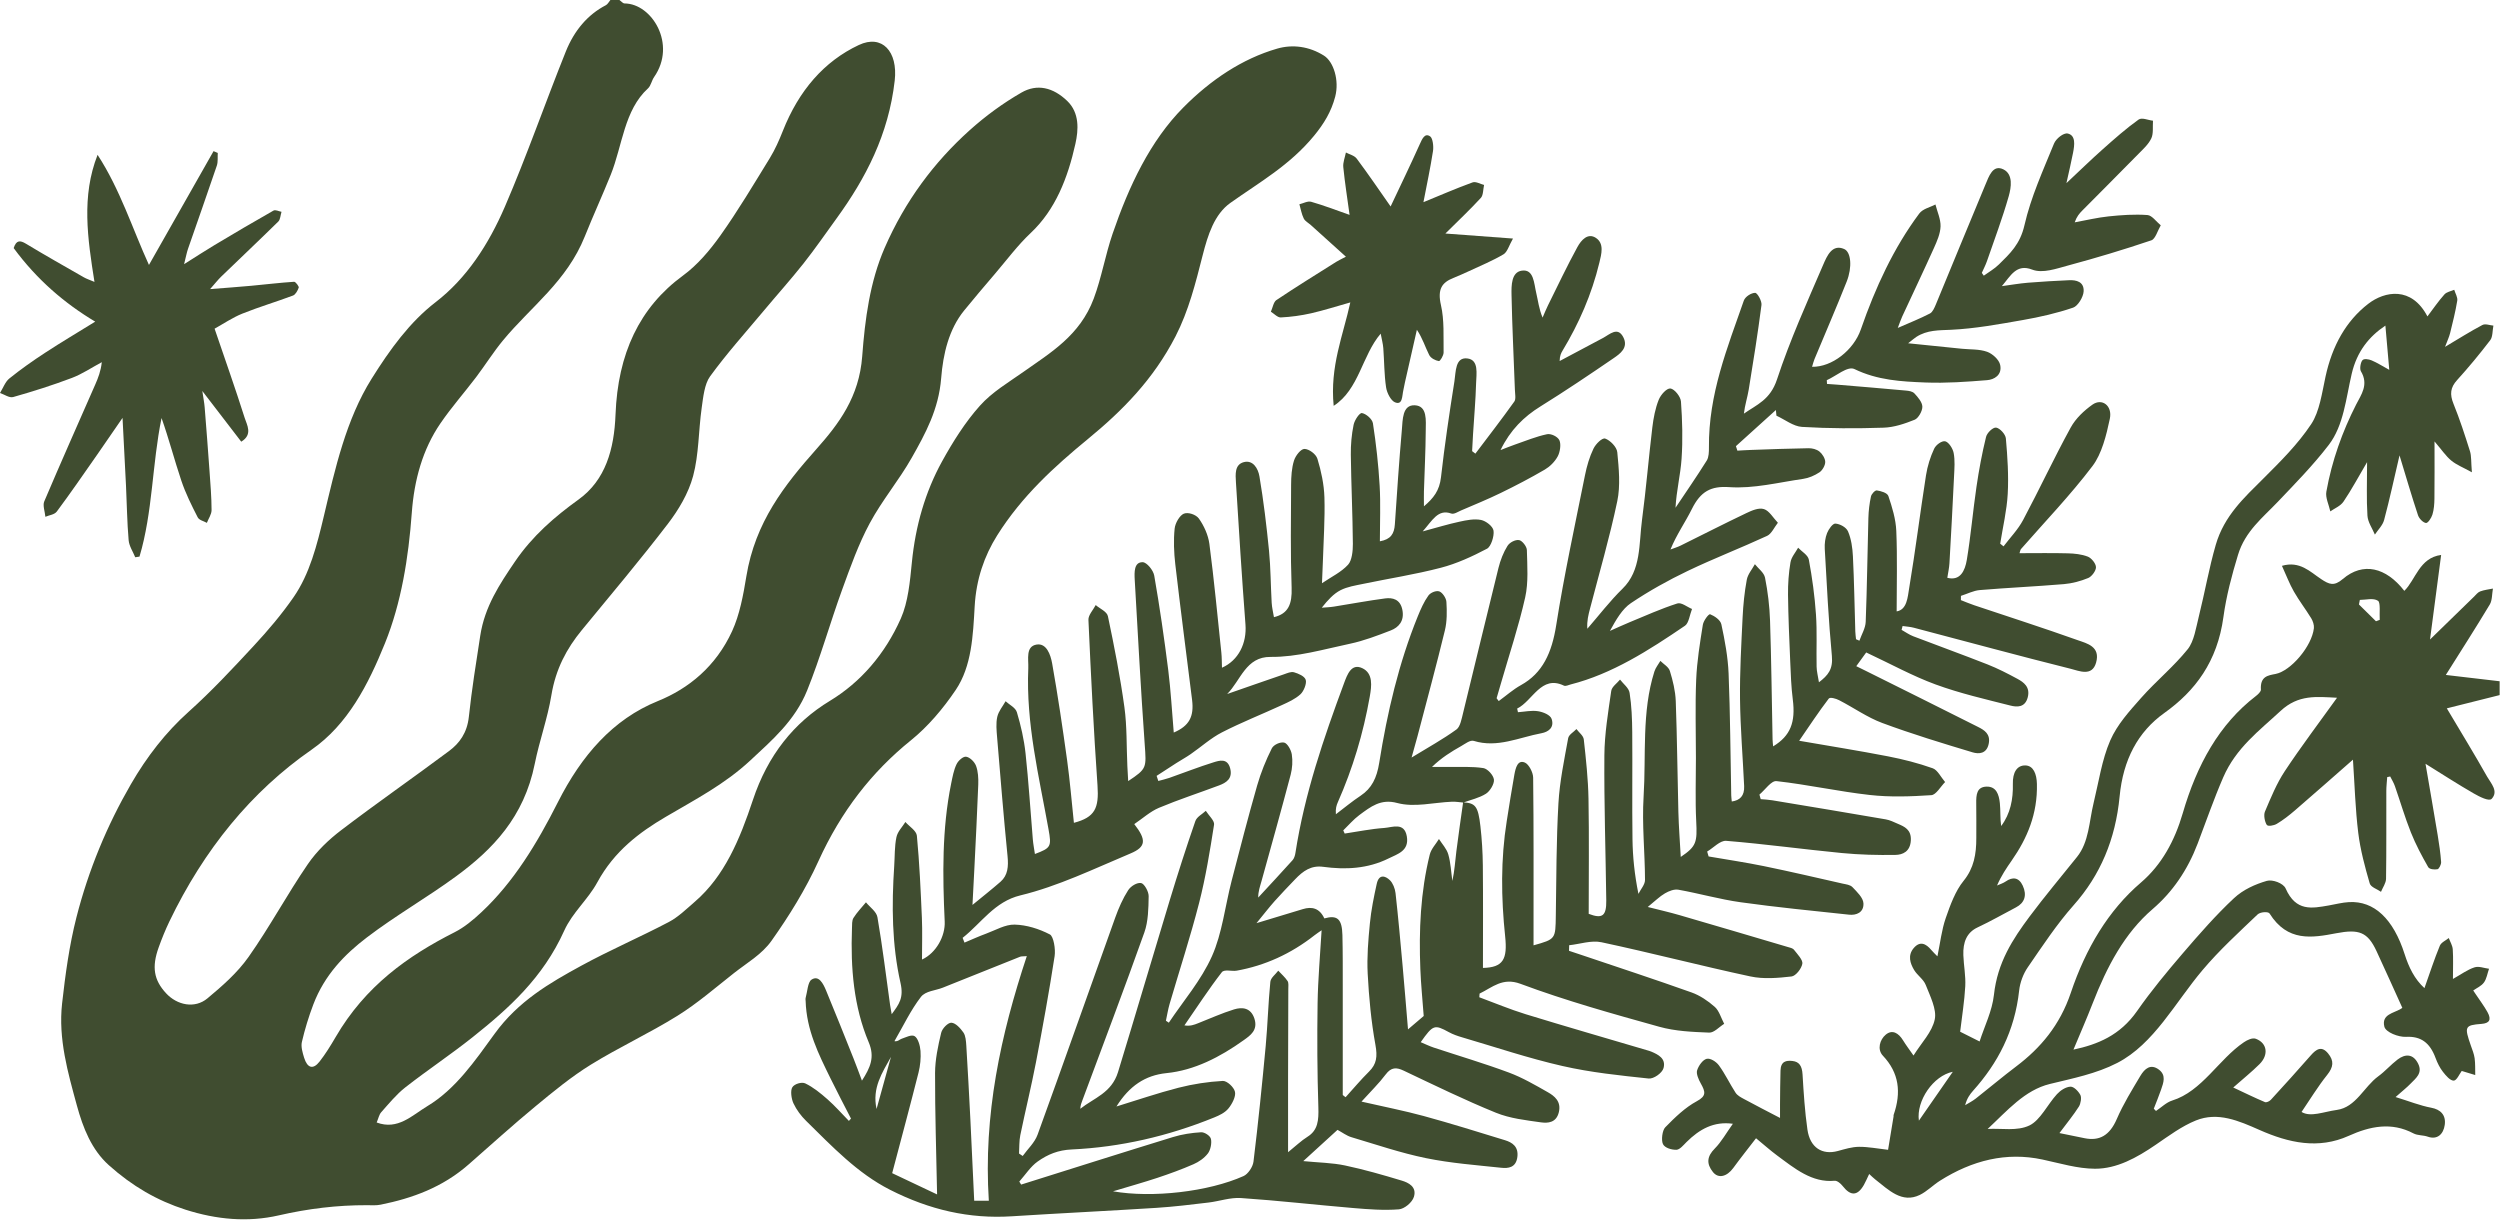 <svg width="910" height="444" viewBox="0 0 910 444" fill="none" xmlns="http://www.w3.org/2000/svg">
<path d="M225.478 0C226.101 0.442 226.724 1.256 227.356 1.256C237.268 1.305 246.418 16.105 238.096 28.038C237.227 29.285 236.908 31.228 235.883 32.16C227.159 40.119 226.585 53.005 222.297 63.643C219.263 71.17 215.894 78.501 212.876 86.038C206.293 102.466 193.281 111.583 183.09 123.91C179.605 128.12 176.613 132.919 173.284 137.315C168.996 142.968 164.331 148.238 160.297 154.136C153.869 163.528 150.769 174.647 149.892 186.659C148.695 203.088 146.055 219.477 140.144 234.109C134.027 249.232 126.566 263.767 113.391 272.903C91.532 288.066 74.282 309.156 61.647 335.437C60.196 338.46 58.917 341.63 57.761 344.839C55.186 352.003 55.99 356.704 60.425 361.522C64.484 365.929 70.928 367.234 75.52 363.397C80.849 358.941 86.309 354.221 90.458 348.352C98.091 337.547 104.527 325.535 112.03 314.583C115.35 309.725 119.72 305.593 124.18 302.198C137.135 292.315 150.442 283.09 163.478 273.355C167.217 270.568 170.029 266.809 170.66 260.911C171.718 251.009 173.3 241.175 174.817 231.352C176.457 220.743 181.876 212.637 187.378 204.521C193.83 195.011 201.964 188.053 210.605 181.821C220.403 174.755 223.568 163.558 224.052 150.868C224.896 128.807 232.685 111.947 248.673 100.258C253.773 96.529 258.307 91.23 262.209 85.744C268.613 76.734 274.368 67.058 280.231 57.519C282.084 54.496 283.592 51.111 284.937 47.705C290.766 32.935 299.99 22.317 312.616 16.379C321.037 12.415 326.891 18.686 325.677 29.334C323.439 49.001 315.101 64.919 304.508 79.512C300.523 85.007 296.645 90.631 292.472 95.911C287.765 101.858 282.74 107.442 277.902 113.242C271.343 121.083 264.53 128.669 258.454 137.021C256.429 139.808 255.97 144.529 255.413 148.483C254.248 156.737 254.404 165.412 252.297 173.263C250.6 179.584 246.984 185.599 243.163 190.595C233.013 203.853 222.33 216.523 211.786 229.35C206.268 236.062 202.283 243.501 200.709 253.04C199.315 261.51 196.347 269.586 194.658 277.997C190.756 297.438 179.294 309.254 165.978 319.009C155.353 326.791 144.038 333.229 133.544 341.227C125.517 347.341 118.138 354.839 114.038 365.654C112.366 370.051 110.964 374.644 109.881 379.295C109.488 380.993 110.144 383.211 110.701 385.017C111.882 388.815 113.964 389.413 116.293 386.45C118.449 383.702 120.343 380.62 122.155 377.519C132.986 358.902 148.474 347.94 165.495 339.324C168.971 337.567 172.21 334.878 175.202 332.081C186.919 321.148 195.437 307.105 203.079 291.982C211.655 275.013 223.1 261.814 239.433 255.199C250.747 250.616 260.586 242.569 266.481 229.752C269.236 223.756 270.556 216.621 271.671 209.8C274.893 190.094 285.535 176.571 297.153 163.489C305.344 154.264 312.739 144.538 313.846 129.67C314.855 116.196 316.634 102.594 321.996 90.268C329.473 73.103 340.058 59.011 352.898 47.46C358.776 42.17 365.188 37.499 371.821 33.691C377.495 30.423 383.308 31.787 388.457 36.733C393.015 41.11 392.572 47.303 391.449 52.337C388.67 64.82 384.152 76.371 375.191 84.792C370.452 89.247 366.393 94.723 362.064 99.787C358.326 104.164 354.587 108.551 350.938 113.036C345.379 119.876 343.289 128.807 342.584 137.678C341.682 149.023 336.836 157.846 331.868 166.629C327.17 174.922 321.078 182.096 316.56 190.506C312.51 198.043 309.517 206.444 306.516 214.707C302.105 226.847 298.596 239.477 293.784 251.362C289.348 262.304 281.075 269.38 273.18 276.741C263.734 285.544 252.936 291.088 242.319 297.34C232.759 302.963 223.601 309.803 217.435 321.148C214 327.468 208.342 332.189 205.391 338.735C197.602 356.007 185.123 367.116 172.021 377.548C164.019 383.918 155.582 389.512 147.539 395.802C144.333 398.305 141.587 401.681 138.774 404.841C137.996 405.704 137.709 407.196 137.11 408.59C144.825 411.475 149.958 405.999 155.623 402.593C165.757 396.489 172.816 386.273 180.007 376.341C188.616 364.437 200.053 357.813 211.606 351.512C222.059 345.81 232.906 341.159 243.426 335.624C246.869 333.818 249.911 330.835 252.994 328.165C263.734 318.881 269.31 305.495 274.057 291.187C279.444 274.964 288.93 263.08 302.13 255.081C313.19 248.379 322.111 238.182 327.907 225.12C330.556 219.143 331.236 211.665 331.917 204.746C333.229 191.409 336.787 179.073 342.887 167.993C346.88 160.741 351.381 153.616 356.653 147.718C361.179 142.654 367.041 139.249 372.46 135.411C382.414 128.365 393.081 122.143 398.123 108.679C400.96 101.102 402.346 92.77 404.986 85.076C410.954 67.666 418.67 51.267 430.804 39.049C440.708 29.078 452.154 21.384 464.912 17.694C470.495 16.085 476.513 16.85 481.916 20.246C485.442 22.464 487.557 29.265 486.016 35.173C484.581 40.669 481.908 45.036 478.341 49.383C469.495 60.159 458.418 66.361 447.882 73.839C442.045 77.981 439.667 85.479 437.765 92.937C435.174 103.114 432.673 113.134 427.885 122.447C419.777 138.189 408.503 149.534 396.016 159.789C383.816 169.819 371.969 180.565 362.983 194.864C358.276 202.361 355.333 210.88 354.784 220.674C354.185 231.273 353.718 242.49 347.896 251.126C343.248 258.026 337.705 264.522 331.581 269.469C317.314 280.98 306.156 295.299 297.908 313.454C293.21 323.788 287.2 333.455 280.821 342.454C277.304 347.42 271.868 350.501 267.17 354.201C260.397 359.54 253.773 365.281 246.607 369.737C236.284 376.155 225.355 381.18 215.016 387.568C207.998 391.906 201.414 397.323 194.896 402.711C186.648 409.522 178.654 416.784 170.562 423.87C161.002 432.241 150.032 436.186 138.545 438.502C136.913 438.836 135.208 438.699 133.544 438.689C122.762 438.659 112.144 439.945 101.502 442.389C90.188 444.989 78.816 443.929 67.509 440.318C57.228 437.03 48.078 431.731 39.592 424.105C33.328 418.472 30.212 410.562 27.99 402.417C24.719 390.434 21.161 378.147 22.604 365.242C23.784 354.721 25.227 344.093 27.81 333.965C32.221 316.634 38.993 300.421 47.619 285.504C53.432 275.445 60.343 266.534 68.674 259.076C76.946 251.666 84.694 243.364 92.377 235.071C97.493 229.556 102.453 223.726 106.848 217.396C112.735 208.907 115.383 198.397 117.859 187.965C122.032 170.417 125.96 152.733 135.29 137.826C141.906 127.256 149.13 117.256 158.55 110.003C169.816 101.338 177.826 89.041 183.787 75.213C191.756 56.734 198.438 37.479 205.965 18.725C209.015 11.129 213.909 5.319 220.551 1.884C221.198 1.551 221.641 0.648 222.182 0C223.297 0 224.412 0 225.527 0L225.478 0Z" fill="#404D30"/>
<path d="M909.876 253.011C903.497 254.611 897.118 256.21 890.641 257.839C895.716 266.377 900.652 274.444 905.326 282.718C906.662 285.083 909.573 288.007 906.957 290.784C906.006 291.795 902.538 290.009 900.48 288.832C894.765 285.554 889.198 281.932 882.885 278.017C884.517 287.536 885.968 295.809 887.337 304.102C887.862 307.301 888.337 310.53 888.567 313.769C888.633 314.642 887.813 316.291 887.247 316.399C886.14 316.605 884.336 316.458 883.853 315.614C881.549 311.58 879.327 307.409 877.564 303.003C875.383 297.536 873.71 291.786 871.759 286.192C871.325 284.935 870.62 283.817 870.029 282.639C869.668 282.718 869.299 282.796 868.939 282.875C868.832 284.543 868.627 286.211 868.619 287.88C868.586 298.547 868.685 309.215 868.521 319.873C868.496 321.472 867.323 323.043 866.684 324.623C865.266 323.612 862.986 322.964 862.568 321.531C860.838 315.545 859.174 309.411 858.403 303.17C857.345 294.612 857.108 285.907 856.476 276.515C849.089 282.992 842.268 289.028 835.389 294.955C833.282 296.771 831.076 298.498 828.748 299.882C827.673 300.52 825.517 300.893 825.099 300.245C824.345 299.077 823.91 296.663 824.435 295.436C826.583 290.372 828.715 285.151 831.642 280.735C837.594 271.736 844.055 263.217 850.68 253.983C843.219 253.61 836.635 252.736 830.117 258.791C822.344 266.005 813.924 272.197 809.25 282.963C805.848 290.804 803.019 299.009 799.953 307.056C796.255 316.752 790.786 324.701 783.555 330.903C773.339 339.657 766.928 351.846 761.738 365.183C759.549 370.807 757.138 376.302 754.736 382.063C763.517 380.189 771.683 376.911 777.898 368.01C783.055 360.63 788.745 353.76 794.509 347.037C800.51 340.04 806.602 333.072 813.194 326.919C816.539 323.798 820.934 321.855 825.115 320.638C827.173 320.04 831.125 321.472 831.97 323.396C835.717 331.914 841.595 330.639 847.654 329.588C850.106 329.166 852.541 328.509 855 328.372C864.232 327.832 871.202 334.515 875.301 347.361C876.801 352.052 878.868 356.38 882.5 359.678C884.467 354.133 886.099 349.098 888.083 344.28C888.608 343.004 890.231 342.376 891.355 341.444C891.863 342.818 892.716 344.172 892.806 345.585C893.027 348.882 892.871 352.219 892.871 356.341C895.798 354.702 898.143 352.955 900.701 352.121C902.308 351.591 904.227 352.415 906.006 352.631C905.416 354.319 905.121 356.312 904.161 357.617C903.194 358.942 901.579 359.599 900.25 360.541L901.226 361.984C902.636 364.114 904.178 366.135 905.432 368.383C907.056 371.307 905.998 372.475 903.3 372.691C897.168 373.172 896.971 373.662 899.381 380.571C899.906 382.083 900.546 383.604 900.767 385.194C901.038 387.196 900.931 389.276 900.988 391.318C899.316 390.807 897.651 390.307 896.069 389.826C895.298 390.837 894.249 393.329 893.167 393.349C891.847 393.378 890.313 391.533 889.207 390.12C888.1 388.707 887.222 386.931 886.558 385.145C884.468 379.482 881.163 377.137 875.793 377.411C873.079 377.549 868.414 375.772 867.906 373.702C866.799 369.227 871.275 368.805 873.858 367.254C874.202 367.048 874.53 366.783 874.448 366.852C871.284 359.884 868.225 353.034 865.069 346.243C861.83 339.265 858.706 338.107 850.36 339.707C841.522 341.404 832.642 342.886 826.132 332.523C825.624 331.718 822.73 331.934 821.754 332.866C814.924 339.402 807.906 345.781 801.707 353.132C791.738 364.938 784.047 380.002 770.691 386.901C763.017 390.866 754.432 392.534 746.143 394.566C736.977 396.803 730.623 404.311 723.514 410.935C728.63 410.651 734.238 411.819 738.723 409.66C742.683 407.756 745.299 402.015 748.734 398.276C750.03 396.862 751.948 395.645 753.629 395.547C754.842 395.479 756.499 397.147 757.253 398.57C757.753 399.512 757.384 401.75 756.72 402.79C754.752 405.881 752.456 408.668 749.636 412.437C752.948 413.114 755.908 413.732 758.868 414.321C764.165 415.371 767.903 413.359 770.511 407.324C772.888 401.809 776.053 396.754 779.062 391.671C780.677 388.943 782.842 387.127 785.802 389.316C788.573 391.367 787.515 394.085 786.613 396.686C785.81 399.012 784.867 401.269 783.981 403.565C784.244 403.84 784.514 404.115 784.777 404.39C786.736 403.094 788.573 401.249 790.663 400.601C801.535 397.235 807.602 385.596 816.769 379.384C818.048 378.52 819.901 377.647 821.131 378.118C825.288 379.688 825.87 383.967 822.451 387.363C819.614 390.179 816.531 392.652 812.899 395.852C817.154 397.844 820.754 399.62 824.427 401.161C825.017 401.406 826.083 400.876 826.616 400.297C831.494 394.978 836.348 389.62 841.12 384.163C843.145 381.847 845.08 380.601 847.416 383.437C849.671 386.175 849.368 388.413 847.097 391.259C843.686 395.518 840.775 400.336 837.766 404.753C841.062 406.755 845.777 404.674 850.59 404.017C857.583 403.065 860.502 395.538 865.7 391.769C868.16 389.983 870.275 387.529 872.71 385.675C875.498 383.555 878.417 383.506 880.229 387.235C881.901 390.67 879.31 392.515 877.523 394.379C876.096 395.861 874.489 397.108 871.989 399.326C876.933 400.847 880.917 402.456 885.009 403.222C888.313 403.84 890.395 405.842 889.887 409.454C889.411 412.859 887.157 414.979 883.713 413.752C882.016 413.144 880.065 413.379 878.482 412.545C870.48 408.325 862.691 409.944 854.943 413.438C843.858 418.443 833.06 415.99 822.492 411.318C814.908 407.962 807.275 404.615 799.289 407.854C794.156 409.934 789.401 413.467 784.654 416.716C777.75 421.436 770.502 425.45 762.566 425.421C756.203 425.401 749.816 423.428 743.479 422.074C730.237 419.238 717.898 422.378 706.173 429.768C703.648 431.358 701.41 433.694 698.794 434.96C692.276 438.1 687.505 433.164 682.577 429.307C681.913 428.787 681.298 428.169 680.38 427.334C679.642 428.875 679.109 430.161 678.445 431.329C676.124 435.362 673.624 435.411 670.77 431.76C670.016 430.799 668.737 429.699 667.77 429.798C659.554 430.573 653.258 425.323 646.813 420.553C644.37 418.747 642.066 416.677 639.196 414.321C636.433 417.923 633.588 421.475 630.891 425.175C628.595 428.306 625.496 429.111 623.512 426.628C621.069 423.576 621.323 420.936 624.176 418.07C626.545 415.695 628.325 412.466 630.768 409.051C623.823 408.089 618.625 411.014 613.878 415.725C612.747 416.853 611.451 418.482 610.205 418.522C608.516 418.571 605.991 417.864 605.318 416.451C604.621 414.998 605.081 411.436 606.146 410.347C609.672 406.735 613.435 403.104 617.617 400.857C621.208 398.933 620.782 397.402 619.084 394.379C618.305 392.996 617.363 390.866 617.74 389.63C618.281 387.873 619.83 385.753 621.224 385.41C622.553 385.086 624.668 386.411 625.685 387.794C627.939 390.866 629.636 394.507 631.744 397.746C632.424 398.786 633.637 399.404 634.695 399.983C639.024 402.319 643.386 404.566 647.928 406.931C647.928 405.871 647.912 403.899 647.928 401.936C647.969 397.863 647.986 393.8 648.1 389.728C648.199 386.283 650.183 385.94 652.454 386.195C654.938 386.469 655.947 388.04 656.127 391.082C656.529 397.804 656.955 404.556 657.906 411.181C658.841 417.736 663.277 420.514 668.975 418.963C671.508 418.276 674.091 417.462 676.657 417.442C680.035 417.413 683.421 418.1 687.259 418.531C687.857 414.9 688.562 410.631 689.259 406.372C689.284 406.215 689.218 406.019 689.267 405.871C692.145 397.598 691.26 390.503 685.373 384.271C683.208 381.985 684.25 378.412 686.414 376.616C688.767 374.663 691.038 375.959 692.719 378.697C693.752 380.385 694.941 381.935 696.515 384.212C699.467 379.482 703.279 375.694 704.255 371.052C705.026 367.411 702.558 362.563 700.984 358.559C700.147 356.419 697.966 355.104 696.753 353.102C695.269 350.639 694.359 347.754 696.564 345.134C698.844 342.425 701.016 343.416 703.025 345.83C703.681 346.615 704.427 347.283 705.222 348.107C706.239 343.21 706.764 338.47 708.24 334.201C709.904 329.402 711.773 324.279 714.725 320.658C718.521 315.996 719.39 310.883 719.374 305.005C719.357 300.834 719.431 296.673 719.349 292.502C719.292 289.224 719.554 286.417 723.121 286.329C726.597 286.251 727.614 289.106 727.95 292.374C728.229 295.083 728.007 297.87 728.425 300.677C731.779 296.231 732.82 290.902 732.681 285.338C732.574 281.187 734.165 278.556 737.223 278.615C740.158 278.674 741.355 281.726 741.437 285.348C741.699 296.231 737.912 305.132 732.279 313.209C730.352 315.977 728.458 318.774 726.917 322.326C727.983 321.845 729.122 321.521 730.09 320.844C732.59 319.107 734.862 319.323 736.28 322.375C737.895 325.859 736.96 328.646 733.828 330.275C729.172 332.709 724.588 335.359 719.857 337.567C715.848 339.442 714.495 342.994 714.659 347.675C714.799 351.454 715.553 355.252 715.356 358.981C715.061 364.486 714.151 369.933 713.495 375.547C715.299 376.45 717.488 377.549 720.571 379.099C722.317 373.633 725.146 368.039 725.794 362.112C727.073 350.335 732.656 341.816 738.805 333.573C744.356 326.144 750.276 319.117 756.039 311.914C760.426 306.438 760.426 299.038 762.057 292.355C763.927 284.69 765.083 276.545 768.108 269.577C770.675 263.669 775.184 258.782 779.341 254.071C784.801 247.888 791.131 242.765 796.329 236.308C798.657 233.413 799.354 228.457 800.396 224.296C802.552 215.669 804.077 206.807 806.537 198.318C809.611 187.71 816.9 181.134 823.845 174.206C830.01 168.053 836.34 161.811 841.292 154.362C844.317 149.809 845.203 143.017 846.498 137.051C848.933 125.833 853.976 116.814 862.035 110.593C868.037 105.96 877.81 104.115 883.582 115.176C885.64 112.467 887.55 109.65 889.748 107.197C890.625 106.216 892.125 106.029 893.339 105.479C893.74 106.795 894.634 108.237 894.446 109.415C893.798 113.409 892.806 117.335 891.838 121.25C891.478 122.713 890.813 124.067 889.994 126.255C895.061 123.243 899.25 120.583 903.579 118.306C904.678 117.727 906.244 118.414 907.597 118.522C907.244 120.308 907.375 122.614 906.465 123.802C902.62 128.846 898.586 133.714 894.388 138.346C891.937 141.045 891.642 143.479 893.093 147.041C895.356 152.625 897.241 158.435 899.07 164.245C899.619 165.992 899.447 168.053 899.767 171.909C896.553 170.133 894.2 169.24 892.256 167.64C890.322 166.051 888.805 163.764 886.165 160.682C886.165 168.7 886.214 175.119 886.132 181.527C886.107 183.47 885.952 185.511 885.402 187.307C885.009 188.583 883.738 190.477 883.041 190.369C881.967 190.202 880.573 188.799 880.147 187.523C877.826 180.536 875.768 173.431 873.424 165.756C871.513 173.902 869.857 181.645 867.824 189.25C867.291 191.252 865.61 192.823 864.454 194.589C863.511 192.303 861.896 190.075 861.748 187.71C861.363 181.635 861.617 175.491 861.617 168.219C858.387 173.705 855.919 178.337 853.041 182.577C851.918 184.226 849.868 184.981 848.236 186.149C847.712 183.745 846.4 181.134 846.793 178.966C848.819 167.67 852.59 157.159 857.632 147.257C859.461 143.665 862.306 140.005 859.362 135.117C858.862 134.293 859.239 131.908 859.928 131.123C860.502 130.456 862.199 130.74 863.232 131.162C865.274 132.016 867.192 133.253 869.693 134.627C869.193 128.944 868.758 123.93 868.283 118.522C862.298 122.507 857.911 127.983 856.025 136.05C853.926 145.019 853.115 154.853 847.654 161.968C841.956 169.387 835.471 175.982 829.125 182.656C823.631 188.426 817.244 193.362 814.637 201.959C812.399 209.31 810.374 216.906 809.324 224.6C807.111 240.822 799.076 251.5 787.818 259.527C778.16 266.417 772.814 276.574 771.544 289.882C770.051 305.554 764.501 318.577 754.801 329.5C748.693 336.38 743.429 344.368 738.076 352.15C736.501 354.437 735.296 357.587 734.976 360.512C733.361 375.36 727.155 387.039 718.218 397.01C717.021 398.344 715.947 399.846 715.315 402.289C716.603 401.495 717.964 400.827 719.169 399.885C724.105 396.009 728.926 391.926 733.919 388.157C742.733 381.504 749.792 373.211 753.785 361.356C759.204 345.271 767.403 331.414 779.292 321.257C786.843 314.799 791.598 306.045 794.509 296.055C799.666 278.36 807.775 263.63 821.123 253.374C821.877 252.795 823.016 251.755 822.967 251.019C822.672 246.161 825.558 245.857 828.313 245.317C833.864 244.228 841.53 235.238 842.259 228.653C842.382 227.515 841.89 226.052 841.3 225.081C839.275 221.764 836.914 218.721 834.979 215.336C833.38 212.549 832.208 209.418 830.625 205.963C837.119 204.06 840.931 208.162 844.858 210.772C847.867 212.764 849.589 213.481 852.787 210.753C860.133 204.482 868.488 206.464 875.17 215.071C879.302 211.057 880.614 203.059 888.575 201.999C887.198 212.48 885.935 222.078 884.525 232.785C890.264 227.201 895.339 222.245 900.431 217.298C901.177 216.572 901.89 215.62 902.751 215.287C904.252 214.717 905.859 214.56 907.425 214.237C907.072 216.189 907.187 218.535 906.293 220.017C901.185 228.535 895.831 236.848 890.281 245.68C897.168 246.485 903.522 247.231 909.868 247.977V252.982L909.876 253.011ZM710.822 390.13C703.73 391.553 697.466 400.66 698.475 407.923C702.582 402.005 706.633 396.175 710.822 390.13ZM864.847 226.141C865.307 225.974 865.766 225.797 866.225 225.63C866.061 223.216 866.577 219.35 865.594 218.692C863.872 217.544 861.232 218.368 858.977 218.368C858.87 218.918 858.764 219.477 858.657 220.027C860.723 222.058 862.789 224.099 864.847 226.131V226.141Z" fill="#404D30"/>
<path d="M532.512 292.05C537.046 292.286 538.03 293.415 538.866 300.696C539.407 305.427 539.703 310.235 539.752 315.015C539.875 327.449 539.793 339.883 539.793 352.327C547.205 352.15 548.746 349.118 547.877 340.845C546.401 326.85 546.229 312.807 548.459 298.851C549.361 293.218 550.222 287.575 551.23 281.972C551.673 279.528 552.436 276.407 555.092 277.595C556.502 278.223 558.044 281.137 558.068 283.041C558.29 301.423 558.199 319.804 558.208 338.185C558.208 340.099 558.208 342.023 558.208 344.103C566.292 341.836 566.193 341.836 566.316 333.239C566.513 319.627 566.497 305.996 567.267 292.423C567.718 284.455 569.391 276.574 570.809 268.723C571.047 267.408 572.785 266.485 573.827 265.376C574.753 266.633 576.352 267.781 576.499 269.155C577.295 276.329 578.082 283.552 578.213 290.775C578.467 304.759 578.287 318.754 578.287 332.64C583.255 334.544 584.756 333.416 584.682 327.773C584.461 310.167 583.862 292.551 583.993 274.945C584.051 267.123 585.371 259.272 586.486 251.519C586.707 249.959 588.585 248.742 589.692 247.368C590.905 248.968 592.897 250.4 593.176 252.216C593.914 256.887 594.094 261.726 594.135 266.505C594.25 279.508 594.045 292.512 594.226 305.505C594.316 311.914 594.963 318.302 596.39 325.368C597.226 323.68 598.792 321.983 598.784 320.304C598.751 310.196 597.644 300.029 598.268 289.999C599.219 274.788 597.53 259.184 602.195 244.443C602.646 243.02 603.638 241.853 604.376 240.567C605.565 241.774 607.36 242.716 607.836 244.247C608.918 247.751 609.836 251.509 609.976 255.209C610.476 268.635 610.574 282.089 610.927 295.525C611.066 300.922 611.484 306.31 611.796 311.923C617.511 308.076 617.814 306.614 617.42 298.861C617.035 291.226 617.322 283.532 617.314 275.867C617.314 266.368 617.019 256.848 617.412 247.378C617.691 240.695 618.781 234.041 619.831 227.436C620.069 225.925 621.971 223.393 622.487 223.589C624.061 224.207 626.226 225.65 626.579 227.269C627.841 233.118 628.964 239.144 629.21 245.16C629.801 259.92 629.874 274.7 630.17 289.479C630.186 290.137 630.284 290.794 630.366 291.746C633.31 291.334 635.032 289.725 634.868 286.123C634.384 275.573 633.49 265.023 633.367 254.473C633.261 244.551 633.835 234.61 634.31 224.688C634.532 220.115 634.991 215.502 635.827 211.037C636.212 208.986 637.762 207.249 638.779 205.365C640.058 206.994 642.099 208.407 642.476 210.301C643.485 215.394 644.124 220.665 644.296 225.895C644.772 240.331 644.92 254.777 645.215 269.214C645.231 270.009 645.346 270.813 645.42 271.677C651.725 267.859 653.635 262.913 652.577 254.62C651.995 250.067 651.839 245.425 651.643 240.812C651.298 232.706 650.938 224.6 650.839 216.484C650.798 212.548 651.077 208.535 651.733 204.688C652.061 202.764 653.553 201.135 654.52 199.368C655.873 200.811 658.103 202.018 658.423 203.736C659.645 210.291 660.555 216.984 661.014 223.687C661.449 229.978 661.112 236.347 661.244 242.677C661.276 244.414 661.752 246.141 662.096 248.349C665.384 245.827 667.262 243.658 666.803 238.732C665.589 225.797 664.95 212.784 664.212 199.79C664.105 197.887 664.376 195.737 665.056 194.04C665.646 192.567 667.114 190.507 668.098 190.585C669.721 190.713 672.009 191.881 672.681 193.441C673.837 196.12 674.313 199.398 674.46 202.47C674.911 211.577 675.051 220.714 675.329 229.84C675.362 230.792 675.502 231.735 675.592 232.677C676.002 232.853 676.412 233.04 676.822 233.216C677.625 230.93 679.027 228.673 679.117 226.337C679.609 213.736 679.74 201.125 680.093 188.524C680.167 185.914 680.478 183.254 681.028 180.732C681.233 179.78 682.528 178.406 683.184 178.514C684.676 178.75 686.964 179.368 687.374 180.575C688.743 184.628 690.071 188.966 690.251 193.264C690.661 202.99 690.383 212.745 690.383 222.549C694.162 221.921 694.384 217.387 694.933 214.119C697.212 200.468 698.926 186.679 701.066 172.999C701.591 169.652 702.648 166.296 704.034 163.332C704.706 161.889 706.871 160.349 708.06 160.633C709.314 160.937 710.806 163.195 711.134 164.892C711.651 167.581 711.413 170.526 711.274 173.352C710.773 183.902 710.208 194.452 709.601 205.002C709.503 206.768 709.093 208.505 708.822 210.321C713.52 211.547 715.258 207.749 715.914 203.824C717.382 195.011 718.136 186.031 719.44 177.17C720.333 171.065 721.465 164.971 722.924 159.034C723.301 157.503 725.466 155.471 726.597 155.648C727.95 155.854 730.008 158.062 730.139 159.613C730.73 166.296 731.181 173.087 730.812 179.77C730.475 185.855 729.032 191.851 728.073 197.896C728.475 198.22 728.885 198.554 729.287 198.878C731.689 195.688 734.518 192.832 736.42 189.26C742.331 178.171 747.693 166.649 753.719 155.658C755.589 152.242 758.639 149.436 761.623 147.306C765.157 144.794 768.969 147.699 767.986 152.399C766.715 158.455 765.034 165.206 761.664 169.642C753.539 180.359 744.34 189.898 735.575 199.928C735.428 200.105 735.395 200.428 735.1 201.361C741.085 201.361 746.865 201.253 752.645 201.41C755.105 201.478 757.663 201.724 759.975 202.617C761.246 203.108 762.894 205.08 762.935 206.444C762.968 207.769 761.377 209.869 760.131 210.389C757.302 211.557 754.277 212.362 751.293 212.617C741.085 213.481 730.853 213.932 720.653 214.786C718.333 214.982 716.07 216.17 713.782 216.896C713.782 217.416 713.766 217.936 713.766 218.447C715.381 219.075 716.988 219.762 718.62 220.311C731.213 224.541 743.856 228.584 756.392 233.059C759.623 234.208 764.632 235.317 762.976 241.195C761.517 246.367 756.835 244.218 753.736 243.442C734.665 238.673 715.668 233.491 696.638 228.496C695.302 228.143 693.908 228.074 692.539 227.868C692.416 228.339 692.301 228.8 692.178 229.271C693.588 230.056 694.941 231.038 696.409 231.597C705.428 235.052 714.496 238.32 723.49 241.862C727.179 243.315 730.779 245.17 734.321 247.083C736.641 248.34 739.068 250.067 738.1 253.826C737.125 257.614 734.14 257.427 731.771 256.819C722.654 254.503 713.454 252.402 704.559 249.144C696.22 246.092 688.235 241.676 679.298 237.495C678.617 238.437 677.289 240.273 675.682 242.491C677.051 243.158 678.133 243.688 679.216 244.228C692.834 251.009 706.453 257.771 720.046 264.621C722.244 265.73 724.646 267.143 723.884 270.774C723.105 274.464 720.219 274.503 718.046 273.856C707.01 270.538 695.966 267.182 685.103 263.149C679.691 261.137 674.69 257.565 669.443 254.876C668.278 254.277 666.155 253.649 665.655 254.306C661.998 259.086 658.645 264.199 654.898 269.636C666.335 271.618 676.813 273.286 687.234 275.308C692.719 276.378 698.204 277.761 703.526 279.656C705.28 280.284 706.535 282.943 708.019 284.67C706.354 286.339 704.739 289.322 703.001 289.44C695.548 289.931 688.013 290.205 680.593 289.371C669.246 288.105 657.997 285.593 646.65 284.327C644.723 284.111 642.509 287.507 640.427 289.234C640.582 289.783 640.738 290.333 640.902 290.892C642.304 291.02 643.714 291.069 645.108 291.305C658.891 293.591 672.665 295.878 686.431 298.253C687.931 298.508 689.382 299.244 690.817 299.862C693.219 300.893 695.72 301.953 695.548 305.829C695.359 310 692.564 311.138 689.956 311.187C683.438 311.295 676.887 311.129 670.394 310.5C656.373 309.146 642.386 307.213 628.358 306.065C626.128 305.878 623.725 308.597 621.405 309.961C621.577 310.559 621.758 311.148 621.93 311.747C628.62 312.905 635.343 313.896 642.001 315.26C651.61 317.233 661.178 319.47 670.754 321.639C671.984 321.914 673.46 322.042 674.313 322.935C675.92 324.632 678.199 326.752 678.297 328.833C678.453 332.199 675.625 333.22 673.083 332.945C659.915 331.541 646.732 330.256 633.597 328.421C626.005 327.361 618.519 325.211 610.951 323.857C609.394 323.582 607.524 324.318 606.04 325.182C604.105 326.301 602.408 328.018 599.784 330.138C604.056 331.227 607.737 332.061 611.378 333.121C624.496 336.929 637.598 340.815 650.708 344.692C651.512 344.927 652.52 345.094 653.028 345.742C654.25 347.312 656.308 349.432 656.054 350.806C655.709 352.68 653.619 355.261 652.11 355.438C647.15 355.997 641.984 356.459 637.122 355.418C619.036 351.542 601.063 346.841 582.968 342.984C579.213 342.18 575.114 343.652 571.178 344.064C571.162 344.741 571.137 345.418 571.121 346.095C572.482 346.547 573.835 346.998 575.196 347.45C588.716 352.013 602.26 356.449 615.723 361.248C618.732 362.318 621.659 364.28 624.193 366.518C625.75 367.892 626.488 370.571 627.603 372.671C625.775 373.8 623.922 375.949 622.135 375.87C616.051 375.625 609.836 375.38 603.941 373.731C587.01 369.011 570.022 364.29 553.444 358.107C546.934 355.683 543.269 359.393 538.563 361.67L538.473 363.005C544.081 365.075 549.632 367.411 555.305 369.158C570.006 373.672 584.764 377.922 599.506 382.279C600.047 382.436 600.596 382.583 601.113 382.809C603.548 383.849 606.475 385.272 605.532 388.766C605.04 390.611 601.908 392.77 600.129 392.583C589.618 391.474 579.049 390.385 568.702 388.02C556.404 385.213 544.31 381.141 532.143 377.568C530.528 377.097 528.896 376.528 527.388 375.704C522.14 372.848 521.657 372.956 517.139 379.354C518.828 380.061 520.32 380.797 521.854 381.307C530.979 384.33 540.186 387.048 549.222 390.405C554.108 392.22 558.79 394.939 563.43 397.579C565.808 398.933 568.35 400.915 567.423 404.821C566.505 408.717 563.398 408.894 560.856 408.531C555.354 407.746 549.689 407.137 544.491 405.027C533.176 400.425 522.083 394.998 510.965 389.728C508.35 388.491 506.448 388.354 504.382 391.111C501.93 394.379 499.028 397.167 495.584 400.984C503.881 402.888 511.129 404.291 518.279 406.244C528.183 408.953 538.014 412.025 547.852 415.047C550.402 415.832 552.805 417.334 552.321 421.132C551.821 425.097 548.943 425.332 546.45 425.067C537.309 424.096 528.101 423.409 519.074 421.564C509.924 419.689 500.938 416.627 491.911 413.938C490.197 413.428 488.631 412.231 486.852 411.269C483.122 414.674 479.227 418.227 474.39 422.643C480.096 423.203 484.893 423.242 489.558 424.223C496.519 425.695 503.406 427.678 510.26 429.748C512.646 430.465 515.778 431.976 514.671 435.627C514.032 437.737 511.17 440.043 509.194 440.2C503.676 440.632 498.077 440.19 492.534 439.719C478.924 438.571 465.338 437.011 451.72 436.088C447.817 435.823 443.841 437.256 439.889 437.727C433.584 438.473 427.271 439.258 420.949 439.66C403.395 440.779 385.825 441.613 368.271 442.732C352.824 443.714 338.378 440.406 323.939 433.066C312.067 427.03 302.975 417.383 293.415 407.991C291.611 406.225 289.938 404.007 288.807 401.593C288.053 399.973 287.651 397 288.397 395.783C289.168 394.527 291.832 393.741 293.12 394.36C296.014 395.743 298.695 397.932 301.237 400.17C303.959 402.564 306.418 405.381 308.993 408.011C309.247 407.726 309.509 407.451 309.763 407.167C307.263 402.28 304.697 397.431 302.278 392.485C297.973 383.712 293.562 374.968 293.251 364.349C293.243 364.015 293.144 363.652 293.226 363.358C293.882 361.022 294.022 357.509 295.374 356.606C298.023 354.839 299.63 357.99 300.687 360.531C304.098 368.726 307.369 376.999 310.674 385.252C311.666 387.726 312.568 390.238 313.748 393.359C316.806 388.579 318.512 384.83 316.208 379.384C310.731 366.4 309.591 352.337 310.116 338.009C310.165 336.694 310.067 335.064 310.657 334.132C311.969 332.052 313.666 330.315 315.208 328.44C316.651 330.236 319.028 331.806 319.389 333.867C321.209 344.437 322.505 355.134 323.989 365.792C324.12 366.704 324.308 367.607 324.579 369.168C327.26 365.536 329.015 363.25 327.793 357.833C324.636 343.946 324.538 329.52 325.497 315.152C325.727 311.668 325.596 308.076 326.301 304.73C326.727 302.689 328.432 301.03 329.564 299.205C331.015 300.863 333.565 302.375 333.745 304.21C334.688 314.122 335.131 324.112 335.566 334.083C335.779 339.029 335.607 344.005 335.607 349.275C340.747 346.929 344.117 340.737 343.871 335.447C343.092 318.607 342.854 301.796 346.216 285.24C346.708 282.825 347.167 280.274 348.184 278.174C348.831 276.829 350.578 275.288 351.676 275.445C353.005 275.642 354.685 277.241 355.268 278.743C356.038 280.765 356.169 283.296 356.087 285.573C355.702 295.888 355.153 306.192 354.653 316.497C354.456 320.471 354.234 324.446 353.98 329.392C357.793 326.261 361.056 323.7 364.196 320.952C366.844 318.626 367.131 315.427 366.746 311.619C365.319 297.242 364.147 282.835 362.95 268.419C362.745 265.946 362.483 263.286 362.999 260.96C363.466 258.88 364.983 257.133 366.033 255.249C367.451 256.564 369.64 257.555 370.149 259.262C371.592 264.081 372.748 269.135 373.297 274.209C374.42 284.602 375.068 295.073 375.945 305.505C376.093 307.281 376.445 309.038 376.708 310.854C382.611 308.626 382.791 308.165 381.652 301.815C378.175 282.462 373.428 263.335 374.297 243.217C374.437 239.949 373.248 235.287 377.331 234.62C380.897 234.041 382.398 238.221 382.98 241.48C385.054 253.168 386.801 264.954 388.432 276.751C389.474 284.278 390.088 291.884 390.9 299.509C398.55 297.497 400.067 294.219 399.493 285.927C398.099 265.857 397.09 245.749 396.188 225.64C396.106 223.903 397.91 222.038 398.837 220.243C400.378 221.577 402.928 222.608 403.281 224.305C405.584 235.248 407.749 246.269 409.282 257.398C410.25 264.415 410.028 271.667 410.356 278.812C410.438 280.568 410.545 282.325 410.66 284.317C417.522 279.773 417.284 279.518 416.669 270.862C415.251 250.96 414.193 231.028 413.045 211.106C412.881 208.26 412.767 204.589 415.932 204.639C417.407 204.658 419.801 207.543 420.146 209.536C422.13 220.91 423.786 232.382 425.237 243.874C426.18 251.382 426.59 258.978 427.246 266.652C432.862 264.238 434.674 260.882 433.92 254.777C431.87 238.31 429.722 221.862 427.804 205.375C427.312 201.115 427.139 196.679 427.566 192.43C427.771 190.389 429.411 187.592 430.927 186.974C432.469 186.346 435.338 187.278 436.404 188.77C438.216 191.321 439.782 194.707 440.217 197.985C441.93 211.125 443.185 224.345 444.57 237.544C444.759 239.33 444.726 241.136 444.8 243.05C450.843 240.371 453.868 234.119 453.351 227.328C452.031 210.105 450.957 192.842 449.883 175.59C449.703 172.665 449.383 169.132 452.704 168.229C456.057 167.316 457.943 170.477 458.435 173.401C459.943 182.332 461.026 191.38 461.919 200.428C462.534 206.699 462.526 213.059 462.887 219.369C462.985 221.145 463.428 222.892 463.715 224.649C468.962 223.393 470.356 219.87 470.151 213.952C469.716 201.469 469.897 188.956 469.962 176.463C469.979 173.499 470.159 170.359 471.02 167.64C471.594 165.815 473.513 163.401 474.816 163.411C476.456 163.42 478.998 165.246 479.539 166.993C480.908 171.458 481.941 176.306 482.089 181.036C482.326 188.828 481.761 196.65 481.523 204.462C481.449 206.778 481.334 209.084 481.203 212.293C484.778 209.869 488.189 208.289 490.706 205.541C492.091 204.03 492.469 200.536 492.444 197.955C492.354 187.14 491.837 176.335 491.698 165.521C491.649 161.889 491.985 158.16 492.706 154.647C493.059 152.92 494.863 150.221 495.74 150.358C497.24 150.603 499.503 152.517 499.749 154.097C500.905 161.595 501.75 169.191 502.192 176.797C502.578 183.372 502.274 189.996 502.274 197.033C506.276 196.326 507.489 194.295 507.727 190.879C508.497 179.427 509.268 167.974 510.268 156.551C510.605 152.772 510.408 147.326 514.983 147.522C519.632 147.728 518.992 153.077 518.968 156.914C518.918 164.225 518.533 171.536 518.312 178.858C518.262 180.438 518.312 182.018 518.312 184.304C521.796 181.34 523.969 178.602 524.518 173.725C525.838 162.027 527.576 150.388 529.413 138.778C529.954 135.333 529.651 129.847 534.209 130.485C538.35 131.054 537.399 136.05 537.3 139.504C537.128 145.657 536.571 151.791 536.193 157.934C536.062 160.025 535.964 162.125 535.849 164.215C536.243 164.52 536.636 164.824 537.038 165.128C541.793 158.827 546.623 152.596 551.23 146.138C551.853 145.265 551.468 143.282 551.419 141.82C551.009 130.348 550.427 118.885 550.197 107.403C550.123 103.87 550.123 99.041 553.969 98.512C558.331 97.903 558.347 103.114 559.183 106.608C559.864 109.425 560.143 112.369 561.504 115.607C562.143 114.135 562.733 112.634 563.439 111.211C566.972 104.086 570.383 96.863 574.171 89.934C575.589 87.343 577.975 84.694 580.878 86.578C584.026 88.619 582.919 92.486 582.173 95.587C579.369 107.226 574.696 117.796 568.784 127.61C568.235 128.522 567.743 129.474 567.71 131.417C572.974 128.62 578.238 125.843 583.485 123.027C585.953 121.702 588.798 118.807 590.848 122.673C592.897 126.55 589.675 128.787 587.371 130.367C578.557 136.403 569.694 142.37 560.684 147.964C554.731 151.663 549.763 156.472 546.188 163.833C547.951 163.155 549.697 162.429 551.476 161.811C555.346 160.476 559.192 158.877 563.135 158.052C564.554 157.758 566.98 158.896 567.62 160.26C568.292 161.693 567.858 164.578 567.005 166.129C565.923 168.121 564.127 169.868 562.315 170.928C557.068 173.99 551.714 176.787 546.311 179.417C541.547 181.743 536.669 183.725 531.823 185.806C530.651 186.306 529.257 187.288 528.249 186.925C523.403 185.178 521.345 189.515 517.861 193.431C522.936 192.067 527.06 190.801 531.241 189.898C533.824 189.339 536.562 188.77 539.088 189.26C540.826 189.604 543.409 191.537 543.646 193.166C543.941 195.207 542.703 198.976 541.285 199.722C535.866 202.578 530.225 205.168 524.444 206.67C515.081 209.114 505.546 210.576 496.101 212.548C493.338 213.127 490.468 213.549 487.926 214.845C485.45 216.111 483.335 218.407 481.121 221.204C482.597 221.077 484.089 221.037 485.557 220.802C491.763 219.821 497.945 218.643 504.16 217.828C506.874 217.475 509.694 218.074 510.465 221.999C511.277 226.101 509.039 228.388 506.243 229.477C501.356 231.371 496.412 233.256 491.37 234.325C481.794 236.357 472.119 239.222 462.51 239.115C453.474 239.007 451.613 247.702 446.694 252.618C453.581 250.224 460.468 247.8 467.372 245.444C468.569 245.032 469.938 244.385 471.045 244.718C472.627 245.189 474.874 246.102 475.292 247.486C475.694 248.84 474.546 251.637 473.373 252.707C471.43 254.483 468.979 255.563 466.65 256.632C459.369 259.989 451.949 262.913 444.784 266.584C440.774 268.635 437.2 271.883 433.395 274.513C431.723 275.671 429.952 276.633 428.246 277.722C425.828 279.273 423.417 280.853 421.007 282.413C421.212 283.031 421.417 283.65 421.622 284.268C422.966 283.895 424.319 283.611 425.639 283.149C430.985 281.275 436.281 279.184 441.668 277.506C443.849 276.829 446.743 275.887 447.76 279.597C448.817 283.463 446.268 284.935 443.775 285.878C436.47 288.625 429.066 291.02 421.843 294.052C418.703 295.377 415.915 297.919 412.873 299.97C417.35 305.711 417.194 308.273 411.504 310.657C398.263 316.222 385.087 322.621 371.419 325.918C361.999 328.195 357.219 335.987 350.397 341.375C350.619 341.954 350.84 342.533 351.07 343.112C353.693 342.013 356.301 340.815 358.957 339.844C362.401 338.578 365.902 336.468 369.345 336.556C373.674 336.674 378.175 338.068 382.16 340.138C383.497 340.835 384.275 345.506 383.882 348.038C381.89 360.963 379.561 373.819 377.101 386.636C375.388 395.547 373.215 404.331 371.387 413.222C370.944 415.361 371.067 417.658 370.928 419.886C371.37 420.18 371.821 420.484 372.264 420.779C374.101 418.207 376.601 415.98 377.683 413.016C387.227 386.754 396.492 360.345 405.937 334.024C407.191 330.521 408.716 327.047 410.643 324.053C411.627 322.522 413.906 321.158 415.374 321.433C416.514 321.649 418.129 324.524 418.112 326.193C418.047 330.609 417.965 335.398 416.563 339.353C409.266 359.864 401.559 380.169 393.983 400.542C393.647 401.436 393.278 402.309 393.229 403.595C398.181 399.659 404.633 397.853 406.962 390.238C413.324 369.452 419.441 348.559 425.762 327.763C428.705 318.067 431.796 308.42 435.101 298.891C435.658 297.291 437.609 296.378 438.913 295.142C439.971 296.82 442.135 298.753 441.922 300.147C440.422 309.735 438.864 319.372 436.47 328.686C433.289 341.09 429.312 353.2 425.729 365.458C425.155 367.431 424.836 369.511 424.393 371.543C424.745 371.778 425.098 372.023 425.45 372.259C430.788 364.261 437.175 356.93 441.151 348.058C444.866 339.765 445.94 329.804 448.309 320.628C451.31 309.019 454.319 297.399 457.607 285.907C458.951 281.216 460.804 276.672 462.928 272.423C463.616 271.039 466.052 269.989 467.445 270.303C468.601 270.568 469.954 272.943 470.217 274.601C470.586 276.957 470.413 279.665 469.807 281.972C466.371 294.985 462.739 307.919 459.148 320.874C458.64 322.699 457.976 324.466 457.992 326.713C462.173 322.189 466.38 317.684 470.504 313.091C471.053 312.483 471.389 311.423 471.528 310.5C474.882 288.9 481.802 268.743 489.189 248.801C490.394 245.552 491.878 241.342 495.855 243.207C499.872 245.091 499.29 249.645 498.593 253.58C496.232 267.006 492.362 279.813 486.992 291.962C486.492 293.091 486.09 294.288 486.262 296.388C489.255 294.121 492.173 291.687 495.273 289.636C499.29 286.967 501.151 283.218 502.037 277.663C504.956 259.311 509.178 241.352 516.032 224.443C517.123 221.764 518.312 219.035 519.919 216.808C520.73 215.679 522.747 214.884 523.895 215.267C525.018 215.65 526.412 217.681 526.494 219.084C526.707 222.51 526.732 226.18 525.945 229.438C522.805 242.363 519.328 255.18 515.958 268.026C515.393 270.195 514.77 272.334 513.819 275.74C519.935 272.001 525.232 269.096 530.184 265.504C531.536 264.523 532.053 261.569 532.594 259.39C536.907 241.843 541.088 224.256 545.442 206.729C546.147 203.893 547.254 201.047 548.721 198.711C549.541 197.406 551.583 196.385 552.936 196.591C554.043 196.758 555.748 198.897 555.781 200.212C555.92 205.954 556.387 211.989 555.174 217.416C552.796 227.995 549.369 238.241 546.377 248.624C545.844 250.469 545.302 252.314 544.761 254.159C545.024 254.503 545.278 254.846 545.54 255.19C548.221 253.237 550.779 250.96 553.616 249.39C561.512 245.032 564.873 237.633 566.464 227.544C569.35 209.251 573.285 191.184 576.918 173.058C577.59 169.691 578.582 166.286 580.025 163.312C580.869 161.566 583.206 159.269 584.288 159.642C586.076 160.26 588.503 162.674 588.691 164.608C589.265 170.496 589.872 176.797 588.691 182.42C585.928 195.629 582.14 208.535 578.762 221.558C578.197 223.756 577.59 225.935 577.787 228.869C582.034 223.991 586.035 218.741 590.585 214.305C597.481 207.602 596.521 197.995 597.694 189.231C599.178 178.053 600.104 166.777 601.449 155.579C601.859 152.154 602.531 148.621 603.769 145.53C604.523 143.655 606.688 141.261 608.033 141.408C609.484 141.575 611.738 144.332 611.87 146.148C612.37 153.067 612.567 160.093 612.091 167.002C611.689 172.881 610.213 178.651 609.885 184.824C613.706 179.113 617.609 173.47 621.274 167.611C622.012 166.433 622.069 164.441 622.053 162.832C621.872 143.528 628.751 126.609 634.745 109.434C635.261 107.962 637.467 106.598 638.877 106.598C639.697 106.598 641.361 109.611 641.181 110.995C639.853 121.309 638.213 131.565 636.54 141.8C636.065 144.676 635.13 147.443 634.777 150.564C639.475 147.277 644.37 145.569 646.83 138.11C651.552 123.782 657.726 110.112 663.638 96.382C665.04 93.124 666.925 88.717 671.296 90.651C673.788 91.76 674.28 97.236 672.189 102.516C668.434 111.996 664.384 121.309 660.481 130.701C660.12 131.574 659.899 132.536 659.596 133.518C666.86 133.645 674.739 127.433 677.338 119.925C682.651 104.596 689.325 90.199 698.59 77.755C699.918 75.969 702.501 75.498 704.501 74.428C705.174 77.098 706.444 79.787 706.362 82.417C706.272 85.076 705.059 87.814 703.96 90.268C700.197 98.629 696.261 106.873 692.416 115.185C691.916 116.265 691.539 117.423 690.793 119.366C695.195 117.433 698.934 115.961 702.525 114.096C703.485 113.595 704.165 111.996 704.69 110.73C710.691 96.274 716.586 81.759 722.637 67.343C723.966 64.183 725.392 59.727 729.27 61.67C732.845 63.466 732.091 68.206 731.172 71.445C728.885 79.453 725.966 87.206 723.26 95.037C722.744 96.519 722.014 97.893 721.383 99.326L722.096 100.347C723.949 98.993 725.966 97.883 727.622 96.245C731.566 92.349 735.305 88.972 736.903 81.975C739.257 71.671 743.7 62.004 747.644 52.298C748.398 50.434 751.161 48.275 752.637 48.598C755.638 49.256 755.138 52.799 754.588 55.625C753.949 58.932 753.162 62.21 752.178 66.666C757.163 61.994 761.205 58.049 765.395 54.33C769.634 50.561 773.897 46.773 778.423 43.544C779.669 42.661 781.899 43.75 783.687 43.937C783.531 46.106 783.9 48.628 783.08 50.355C782.022 52.583 780.104 54.271 778.415 55.998C771.626 62.917 764.78 69.757 757.958 76.636C756.917 77.687 755.933 78.796 755.195 80.935C759.295 80.189 763.378 79.198 767.502 78.766C772.208 78.275 776.972 77.932 781.67 78.275C783.342 78.393 784.9 80.709 786.515 82.014C785.4 83.899 784.564 86.98 783.113 87.471C773.094 90.857 762.992 93.899 752.834 96.627C748.513 97.785 743.545 99.621 739.691 98.129C733.985 95.921 731.877 100.386 728.68 104.155C731.845 103.733 735.001 103.173 738.182 102.908C743.184 102.496 748.193 102.221 753.195 101.995C755.704 101.888 758.598 102.506 758.45 106C758.36 108.139 756.319 111.407 754.63 111.976C748.636 114.017 742.462 115.421 736.28 116.5C727.606 118.022 718.882 119.631 710.142 120.043C705.723 120.249 701.492 120.082 697.516 122.654C696.835 123.095 696.22 123.655 694.564 124.95C701.845 125.696 708.01 126.324 714.176 126.952C717.226 127.256 720.407 127.031 723.285 128.041C725.179 128.709 727.655 130.848 728.073 132.86C728.836 136.56 725.81 138.179 723.342 138.375C715.857 138.984 708.322 139.524 700.836 139.229C692.121 138.886 683.446 138.434 675.018 134.342C672.525 133.135 668.352 136.894 664.95 138.385C664.974 138.837 665.007 139.298 665.032 139.749C666.261 139.838 667.483 139.906 668.713 140.014C677.051 140.711 685.381 141.398 693.711 142.164C694.802 142.262 696.138 142.429 696.868 143.223C698.106 144.558 699.721 146.403 699.738 148.052C699.754 149.681 698.245 152.262 696.942 152.782C693.293 154.244 689.423 155.559 685.611 155.677C675.723 156.001 665.802 155.991 655.923 155.393C652.774 155.196 649.724 152.733 646.625 151.31C646.559 150.623 646.494 149.936 646.42 149.249C641.574 153.636 636.721 158.013 631.875 162.4C632.055 162.949 632.228 163.489 632.408 164.039C634.081 163.95 635.753 163.823 637.426 163.774C644.387 163.538 651.347 163.254 658.308 163.155C659.645 163.136 661.194 163.509 662.277 164.362C663.293 165.167 664.384 166.865 664.384 168.17C664.384 169.456 663.302 171.262 662.277 171.929C660.481 173.107 658.407 174.009 656.373 174.304C647.396 175.599 638.328 177.935 629.424 177.317C622.782 176.856 619.027 178.858 615.838 185.286C613.427 190.143 610.312 194.491 608.049 200.016C609.287 199.545 610.558 199.182 611.747 198.593C619.724 194.658 627.661 190.585 635.679 186.767C637.704 185.806 640.181 184.716 642.091 185.315C644.009 185.914 645.477 188.544 647.15 190.281C645.862 191.91 644.821 194.314 643.239 195.05C633.654 199.486 623.848 203.255 614.313 207.828C607.245 211.214 600.285 215.09 593.643 219.546C590.503 221.646 588.232 225.591 586.01 229.654C588.363 228.614 590.708 227.515 593.086 226.533C598.874 224.148 604.622 221.558 610.525 219.664C612.05 219.173 614.092 220.939 615.895 221.666C615.075 223.746 614.723 226.818 613.354 227.75C600.153 236.74 586.773 245.317 571.703 249.144C570.891 249.35 569.916 249.88 569.26 249.566C560.971 245.572 557.912 255.15 552.247 257.918C552.345 258.359 552.444 258.801 552.534 259.243C554.977 259.076 557.462 258.507 559.839 258.88C561.635 259.164 564.291 260.185 564.8 261.706C565.857 264.886 563.529 266.436 561.118 266.888C552.96 268.409 545.016 272.344 536.456 269.685C535.144 269.282 533.348 270.735 531.873 271.569C528.273 273.6 524.723 275.779 521.239 279.165C523.305 279.165 525.371 279.135 527.437 279.165C531.618 279.224 535.833 278.949 539.957 279.587C541.449 279.822 543.605 282.138 543.794 283.777C543.966 285.367 542.318 288.017 540.9 288.91C538.374 290.5 535.423 291.108 532.643 292.129C531.266 292.021 529.888 291.766 528.519 291.825C521.837 292.09 514.868 293.984 508.571 292.286C502.594 290.676 498.938 293.63 494.764 296.712C492.674 298.263 490.878 300.392 488.943 302.257C489.115 302.64 489.296 303.032 489.468 303.415C494.281 302.698 499.077 301.707 503.906 301.374C506.841 301.167 511.154 299.175 512.08 304.416C513.023 309.755 508.661 310.864 505.505 312.444C497.822 316.271 489.706 316.614 481.662 315.525C477.251 314.926 474.333 317.007 471.406 320.079C468.913 322.699 466.388 325.28 463.977 327.999C461.936 330.295 460.034 332.768 457.361 336.026C463.772 334.093 469.003 332.533 474.218 330.923C477.514 329.912 480.301 330.531 482.056 334.299C486.787 332.984 488.492 334.485 488.64 340.354C488.795 346.655 488.754 352.965 488.763 359.265C488.779 372.377 488.763 385.478 488.763 398.59C489.107 398.854 489.443 399.129 489.788 399.394C492.624 396.264 495.363 392.986 498.331 390.051C501.094 387.323 501.438 384.615 500.651 380.297C499.11 371.827 498.298 363.112 497.839 354.437C497.519 348.372 498.044 342.199 498.634 336.134C499.101 331.276 500.085 326.468 501.127 321.727C501.914 318.126 504.193 318.705 505.939 320.412C506.997 321.443 507.784 323.415 507.973 325.084C508.957 333.877 509.752 342.7 510.547 351.522C511.22 358.942 511.81 366.38 512.515 374.693C514.893 372.671 516.631 371.189 518.23 369.825C517.795 363.917 517.229 358.363 517.008 352.788C516.442 338.696 517.057 324.701 520.427 311.089C520.952 308.979 522.632 307.282 523.78 305.397C524.953 307.262 526.584 308.93 527.183 311.021C528.06 314.073 528.199 317.429 528.659 320.658C529.47 317.017 529.675 313.425 530.118 309.872C530.856 303.915 531.75 297.978 532.578 292.031L532.512 292.05ZM406.413 402.751C413.939 400.444 421.408 397.873 429.001 395.93C434.281 394.585 439.7 393.751 445.087 393.457C446.604 393.378 449.162 395.704 449.539 397.451C449.908 399.149 448.44 401.926 447.145 403.487C445.841 405.057 443.849 405.989 442.02 406.735C425.18 413.595 407.774 417.579 390.097 418.404C385.185 418.629 381.414 420.16 377.683 422.81C375.15 424.606 373.223 427.619 371.026 430.092C371.247 430.455 371.469 430.828 371.69 431.191C390.097 425.411 408.487 419.562 426.926 413.899C430.263 412.869 433.764 412.349 437.208 412.142C438.429 412.074 440.495 413.389 440.774 414.547C441.151 416.107 440.618 418.629 439.676 419.846C438.323 421.603 436.355 422.938 434.445 423.772C430.14 425.656 425.737 427.256 421.31 428.728C416.251 430.406 411.127 431.829 405.142 433.635C419.334 436.147 439.913 433.802 452.671 428.08C454.245 427.374 456.032 424.792 456.27 422.83C457.976 408.845 459.402 394.801 460.714 380.748C461.436 372.975 461.632 365.144 462.403 357.381C462.551 355.919 464.281 354.673 465.289 353.328C466.445 354.565 467.732 355.683 468.683 357.106C469.118 357.754 468.946 359.04 468.946 360.031C468.929 370.865 468.88 381.69 468.856 392.525C468.839 401.131 468.856 409.728 468.856 419.405C471.66 417.147 473.668 415.195 475.915 413.791C479.76 411.397 480.031 407.746 479.883 403.045C479.473 390.405 479.408 377.745 479.604 365.095C479.744 356.39 480.539 347.695 481.064 338.617C480.096 339.294 479.268 339.824 478.481 340.442C469.848 347.224 460.394 351.483 450.195 353.318C448.35 353.652 445.653 352.71 444.734 353.897C439.954 360.07 435.625 366.744 431.132 373.24C433.248 373.594 434.666 373.024 436.084 372.465C440.446 370.748 444.759 368.795 449.195 367.421C452.122 366.518 455.336 366.744 456.631 370.856C457.926 374.987 455.131 376.891 452.745 378.599C444.046 384.831 434.715 389.6 424.639 390.611C416.825 391.396 411.053 395.312 406.404 402.731L406.413 402.751ZM359.933 437.079C357.916 405.773 364.213 376.813 373.756 348.029C372.338 348.146 371.788 348.068 371.313 348.254C361.933 351.984 352.57 355.752 343.199 359.501C340.485 360.59 336.902 360.688 335.205 362.887C331.491 367.696 328.728 373.564 325.571 379.001C326.875 379.168 327.424 378.373 328.096 378.147C329.72 377.608 331.802 376.449 332.958 377.186C334.147 377.941 334.926 380.611 335.065 382.524C335.254 385.115 334.975 387.912 334.344 390.415C331.351 402.28 328.17 414.076 324.751 427.03C330.605 429.807 336.131 432.428 341.1 434.773C340.805 419.365 340.321 404.978 340.362 390.601C340.378 385.704 341.444 380.718 342.584 375.959C342.969 374.339 345.076 372.2 346.314 372.269C347.848 372.357 349.561 374.241 350.693 375.851C351.488 376.989 351.627 378.962 351.734 380.591C352.283 389.551 352.767 398.521 353.218 407.491C353.71 417.275 354.144 427.059 354.612 437.079H359.941H359.933ZM324.317 384.713C321.135 390.464 317.38 395.989 319.069 403.673C320.816 397.353 322.57 391.033 324.317 384.713Z" fill="#404D30"/>
<path d="M35.518 56.361C43.684 68.844 48.251 83.369 54.219 96.441C61.951 82.819 69.838 68.923 77.734 55.017L79.267 55.674C79.169 57.215 79.39 58.913 78.931 60.277C75.504 70.415 71.929 80.474 68.436 90.572C67.977 91.897 67.723 93.32 67.01 96.156C71.29 93.467 74.668 91.249 78.103 89.198C85.212 84.949 92.345 80.729 99.527 76.666C100.281 76.234 101.478 76.931 102.47 77.098C102.101 78.295 102.036 79.924 101.322 80.621C94.427 87.402 87.417 94.017 80.472 100.729C79.349 101.819 78.357 103.095 76.472 105.234C82.227 104.773 86.827 104.449 91.418 104.027C96.624 103.546 101.831 102.908 107.045 102.565C107.611 102.525 108.874 104.282 108.742 104.675C108.349 105.813 107.554 107.236 106.668 107.57C100.535 109.876 94.279 111.721 88.196 114.165C84.638 115.597 81.309 117.874 78.111 119.641C81.957 130.937 85.679 141.437 89.057 152.095C89.877 154.686 92.115 158.18 87.811 160.771C83.375 154.99 78.874 149.122 73.643 142.321C74.036 144.99 74.364 146.609 74.496 148.238C75.119 155.942 75.709 163.656 76.258 171.37C76.594 176.129 76.996 180.899 77.013 185.668C77.013 187.219 75.897 188.769 75.299 190.32C74.159 189.663 72.511 189.378 71.954 188.289C69.757 183.99 67.559 179.613 66.001 174.961C63.484 167.454 61.476 159.701 58.803 152.164C55.359 168.946 55.613 186.404 50.776 202.607L49.226 202.843C48.39 200.782 47.013 198.78 46.824 196.64C46.258 190.065 46.185 183.441 45.865 176.836C45.488 168.985 45.069 161.144 44.602 152.115C41.151 157.13 38.264 161.369 35.329 165.56C30.492 172.479 25.704 179.446 20.694 186.179C19.809 187.366 17.939 187.494 16.521 188.112C16.349 186.238 15.496 183.951 16.095 182.548C22.162 168.259 28.467 154.117 34.69 139.926C35.739 137.531 36.698 135.078 37.051 131.83C33.427 133.773 29.918 136.148 26.155 137.571C19.128 140.23 11.979 142.487 4.813 144.519C3.386 144.921 1.615 143.587 0 143.047C1.107 141.261 1.927 138.954 3.378 137.787C7.592 134.391 11.987 131.3 16.455 128.385C22.35 124.528 28.377 120.966 34.657 117.079C23.515 110.426 13.381 101.75 4.977 90.297C5.928 87.383 7.289 87.412 9.421 88.698C16.398 92.918 23.474 96.902 30.525 100.945C31.476 101.495 32.517 101.819 34.386 102.614C31.869 86.725 29.59 71.445 35.518 56.361Z" fill="#404D30"/>
<path d="M489.91 93.437C485.204 89.198 481.17 85.547 477.128 81.906C476.251 81.121 475.07 80.552 474.554 79.511C473.783 77.961 473.48 76.087 472.979 74.349C474.422 74.016 475.988 73.083 477.292 73.456C481.924 74.781 486.467 76.548 491.247 78.216C490.443 72.308 489.533 66.597 488.959 60.846C488.787 59.138 489.566 57.283 489.91 55.507C491.255 56.243 492.968 56.567 493.87 57.774C498.085 63.407 502.069 69.285 506.185 75.154C509.801 67.48 513.384 60.09 516.762 52.563C517.688 50.502 518.639 48.284 520.591 49.658C521.517 50.306 521.878 53.24 521.616 54.957C520.656 61.179 519.336 67.323 518.131 73.594C524.215 71.101 530.052 68.559 535.996 66.4C537.21 65.959 538.792 66.969 540.202 67.323C539.85 68.912 539.916 71.062 539.063 71.994C535.127 76.283 530.93 80.238 526.117 85.007C534.332 85.616 541.809 86.175 550.722 86.833C549.328 89.266 548.664 91.749 547.303 92.554C543.269 94.949 538.956 96.705 534.742 98.678C532.832 99.571 530.905 100.415 528.962 101.2C524.887 102.849 523.165 105.234 524.51 111.083C525.764 116.529 525.379 122.535 525.469 128.306C525.485 129.395 524.206 131.515 523.739 131.437C522.476 131.221 520.837 130.416 520.222 129.209C518.762 126.324 517.803 123.075 515.745 120.043C514.294 126.422 512.843 132.801 511.4 139.18C511.186 140.122 511.039 141.093 510.818 142.035C510.326 144.106 510.604 147.62 507.751 146.432C506.292 145.824 504.84 143.046 504.537 141.005C503.832 136.324 503.881 131.486 503.52 126.716C503.397 125.116 502.963 123.556 502.569 121.446C495.756 129.425 494.707 141.761 485.458 147.728C484.04 133.38 488.877 122.123 491.517 110.082C486.688 111.436 482.006 112.947 477.251 114.037C473.619 114.861 469.905 115.361 466.215 115.548C465.035 115.607 463.805 114.203 462.6 113.467C463.247 112.025 463.575 109.915 464.584 109.247C471.766 104.439 479.071 99.924 486.352 95.331C487.196 94.802 488.09 94.399 489.927 93.427L489.91 93.437Z" fill="#404D30"/>
</svg>
